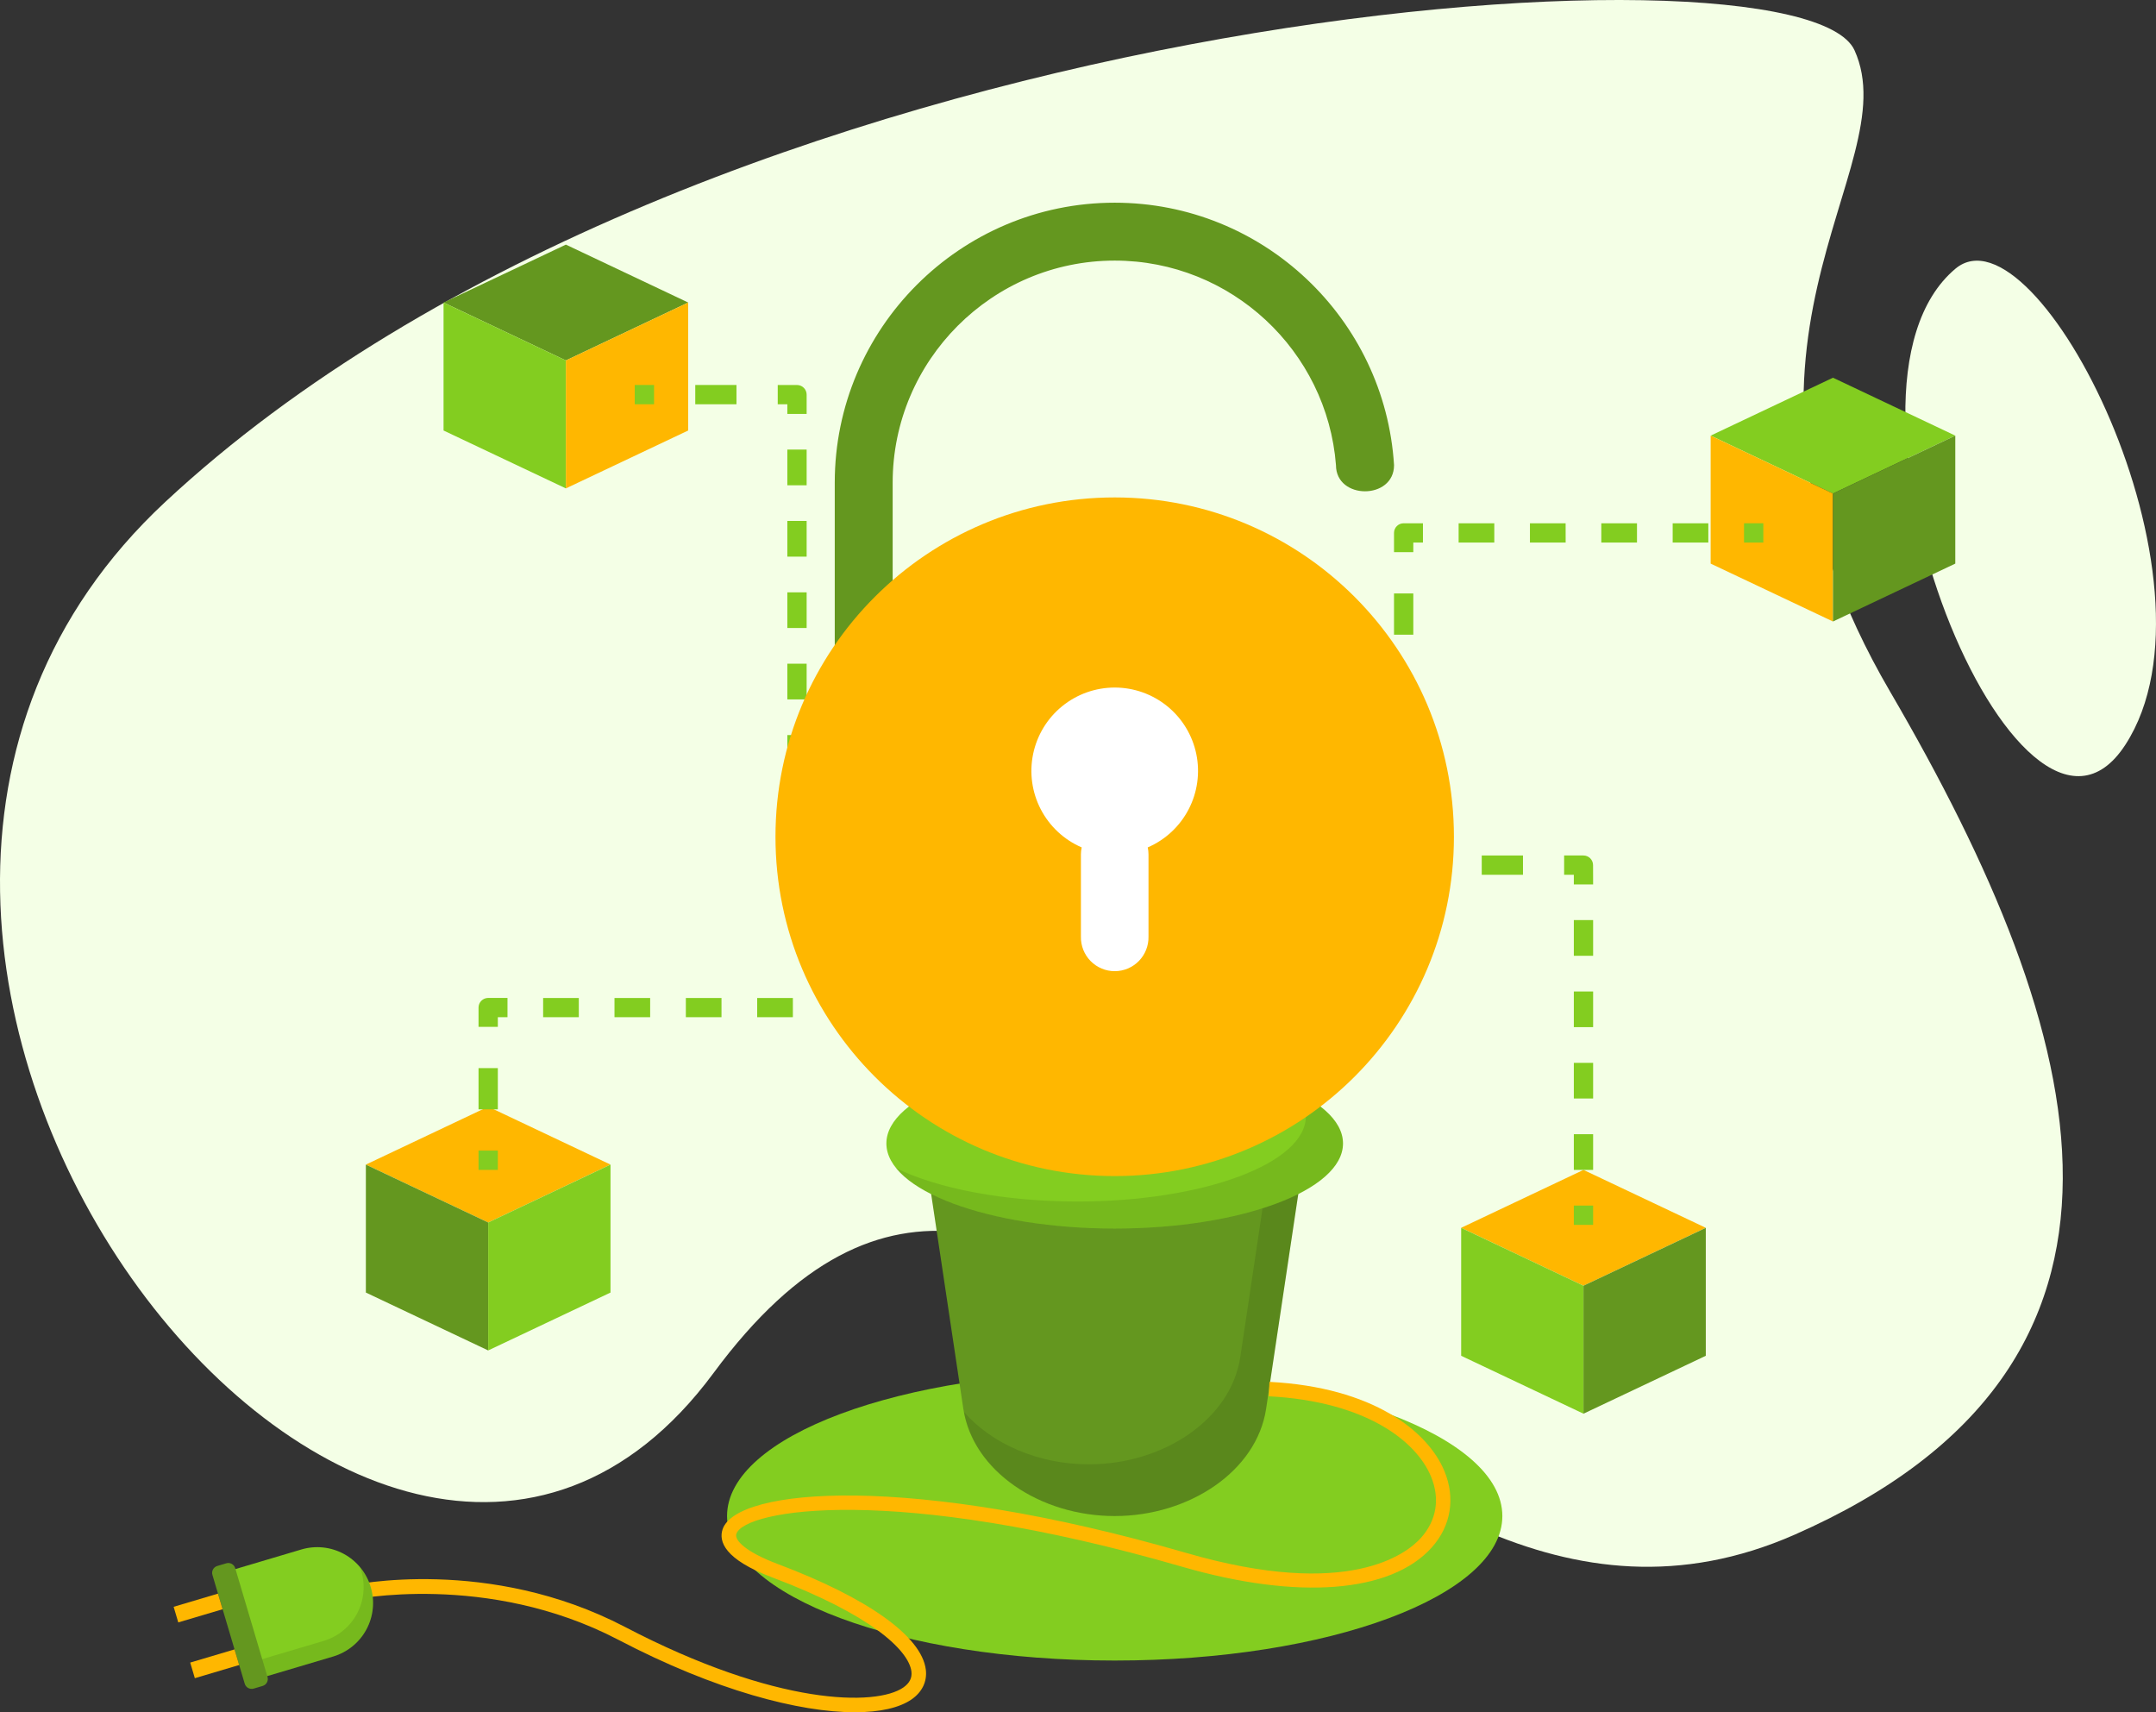 <?xml version="1.0" encoding="utf-8"?>
<svg xmlns="http://www.w3.org/2000/svg" fill="none" height="100%" overflow="visible" preserveAspectRatio="none" style="display: block;" viewBox="0 0 136 108" width="100%">
<rect x="0" y="0" width="136" height="108" fill="#333333" stroke="none"/>
<g id="Smart_Solutions">
<path d="M123.343 16.953C114.117 24.715 127.416 57.235 134.069 46.973C140.722 36.71 128.454 12.649 123.343 16.953Z" fill="#F4FFE6" id="Vector"/>
<path d="M10.424 31.66C-19.932 59.916 23.559 115.628 45.013 86.598C66.468 57.567 84.437 109.444 113.202 96.801C137.584 86.084 131.925 65.373 119.227 43.624C106.53 21.875 120.425 10.739 116.981 3.169C113.536 -4.402 44.137 0.279 10.424 31.66Z" fill="#F4FFE6" id="Vector_2"/>
<path d="M107.908 27.477L115.624 23.824L123.339 27.477L115.623 31.13L107.908 27.477Z" fill="#83CD20" id="Vector_3"/>
<path d="M107.908 35.549V27.479L115.624 31.13V39.201L107.908 35.549Z" fill="#FFB700" id="Vector_4"/>
<path d="M123.339 35.549V27.479L115.624 31.13V39.201L123.339 35.549Z" fill="#64971F" id="Vector_5"/>
<path d="M92.17 77.444L99.885 73.791L107.601 77.444L99.885 81.097L92.17 77.444Z" fill="#FFB700" id="Vector_6"/>
<path d="M92.17 85.516V77.446L99.885 81.097V89.168L92.17 85.516Z" fill="#83CD20" id="Vector_7"/>
<path d="M107.601 85.516V77.446L99.885 81.097V89.168L107.601 85.516Z" fill="#64971F" id="Vector_8"/>
<path d="M23.079 73.456L30.795 69.803L38.51 73.456L30.795 77.109L23.079 73.456Z" fill="#FFB700" id="Vector_9"/>
<path d="M23.079 81.528V73.457L30.795 77.109V85.179L23.079 81.528Z" fill="#64971F" id="Vector_10"/>
<path d="M38.51 81.528V73.457L30.795 77.109V85.179L38.51 81.528Z" fill="#83CD20" id="Vector_11"/>
<path d="M27.979 19.082L35.695 15.429L43.411 19.082L35.695 22.735L27.979 19.082Z" fill="#64971F" id="Vector_12"/>
<path d="M27.979 27.154V19.084L35.695 22.735V30.806L27.979 27.154Z" fill="#83CD20" id="Vector_13"/>
<path d="M43.41 27.154V19.084L35.695 22.735V30.806L43.41 27.154Z" fill="#FFB700" id="Vector_14"/>
<path d="M89.151 42.633H87.934V43.85H89.151V42.633Z" fill="#83CD20" id="Vector_15"/>
<path d="M89.151 37.432H87.934V40.033H89.151V37.432Z" fill="#83CD20" id="Vector_16"/>
<path d="M89.151 34.828H87.934V33.613C87.934 33.533 87.949 33.454 87.98 33.38C88.01 33.306 88.055 33.239 88.112 33.182C88.168 33.126 88.236 33.081 88.309 33.051C88.383 33.02 88.462 33.005 88.542 33.005H89.759V34.221H89.151V34.828ZM107.761 34.221H105.512V33.005H107.761V34.221ZM103.261 34.221H101.01V33.005H103.261V34.221ZM98.761 34.221H96.508V33.005H98.759L98.761 34.221ZM94.26 34.221H92.01V33.005H94.26V34.221Z" fill="#83CD20" id="Vector_17"/>
<path d="M111.23 33.005H110.013V34.222H111.23V33.005Z" fill="#83CD20" id="Vector_18"/>
<path d="M90.869 53.959H89.651V55.176H90.869V53.959Z" fill="#83CD20" id="Vector_19"/>
<path d="M96.069 53.959H93.468V55.176H96.069V53.959Z" fill="#83CD20" id="Vector_20"/>
<path d="M100.494 55.785H99.277V55.176H98.665V53.959H99.882C100.043 53.959 100.198 54.023 100.312 54.137C100.426 54.251 100.49 54.406 100.49 54.568L100.494 55.785ZM100.494 73.791H99.277V71.54H100.494V73.791ZM100.494 69.288H99.277V67.039H100.494V69.288ZM100.494 64.787H99.277V62.537H100.494V64.787ZM100.494 60.286H99.277V58.035H100.494V60.286Z" fill="#83CD20" id="Vector_21"/>
<path d="M100.494 76.041H99.277V77.259H100.494V76.041Z" fill="#83CD20" id="Vector_22"/>
<path d="M31.403 72.573H30.186V73.79H31.403V72.573Z" fill="#83CD20" id="Vector_23"/>
<path d="M31.403 67.371H30.186V69.972H31.403V67.371Z" fill="#83CD20" id="Vector_24"/>
<path d="M31.403 64.769H30.186V63.552C30.186 63.472 30.202 63.393 30.232 63.319C30.263 63.245 30.308 63.178 30.364 63.122C30.421 63.066 30.488 63.021 30.562 62.99C30.636 62.96 30.715 62.944 30.795 62.944H32.012V64.161H31.403V64.769ZM50.014 64.161H47.763V62.947H50.014V64.161ZM45.512 64.161H43.263V62.947H45.512V64.161ZM41.012 64.161H38.762V62.947H41.012V64.161ZM36.511 64.161H34.261V62.947H36.511V64.161Z" fill="#83CD20" id="Vector_25"/>
<path d="M53.48 62.944H52.263V64.162H53.48V62.944Z" fill="#83CD20" id="Vector_26"/>
<path d="M41.257 24.282H40.039V25.499H41.257V24.282Z" fill="#83CD20" id="Vector_27"/>
<path d="M46.457 24.282H43.857V25.499H46.457V24.282Z" fill="#83CD20" id="Vector_28"/>
<path d="M50.883 26.108H49.666V25.499H49.059V24.284H50.275C50.436 24.284 50.591 24.348 50.705 24.463C50.819 24.577 50.883 24.732 50.883 24.893V26.108ZM50.883 44.113H49.666V41.863H50.883V44.113ZM50.883 39.612H49.666V37.362H50.883V39.612ZM50.883 35.111H49.666V32.859H50.883V35.111ZM50.883 30.609H49.666V28.358H50.883V30.609Z" fill="#83CD20" id="Vector_29"/>
<path d="M50.883 46.364H49.666V47.582H50.883V46.364Z" fill="#83CD20" id="Vector_30"/>
<path d="M70.313 12.785C60.578 12.785 52.656 20.709 52.656 30.446V48.119H76.239V44.468H56.309V30.446C56.309 22.73 62.588 16.437 70.316 16.437C77.663 16.437 83.714 22.133 84.273 29.339C84.273 31.538 87.936 31.538 87.936 29.339C87.364 20.113 79.685 12.785 70.313 12.785Z" fill="#64971F" id="Vector_31"/>
<path d="M70.315 104.738C83.82 104.738 94.768 100.658 94.768 95.624C94.768 90.59 83.82 86.509 70.315 86.509C56.81 86.509 45.862 90.59 45.862 95.624C45.862 100.658 56.81 104.738 70.315 104.738Z" fill="#83CD20" id="Vector_32"/>
<path d="M70.313 95.624C65.601 95.624 61.353 92.783 60.767 88.862L58.259 72.123H82.373L79.865 88.862C79.275 92.783 75.025 95.624 70.313 95.624Z" fill="#64971F" id="Vector_33"/>
<path d="M82.373 72.121L79.866 88.857C79.269 92.788 75.022 95.624 70.313 95.624C65.689 95.624 61.515 92.885 60.81 89.064C62.574 91.084 65.522 92.362 68.683 92.362C73.394 92.362 77.638 89.526 78.235 85.607L80.255 72.121H82.373Z" fill="black" id="Vector_34" opacity="0.1"/>
<path d="M70.315 77.49C78.269 77.49 84.717 75.087 84.717 72.123C84.717 69.158 78.269 66.754 70.315 66.754C62.361 66.754 55.913 69.158 55.913 72.123C55.913 75.087 62.361 77.49 70.315 77.49Z" fill="#83CD20" id="Vector_35"/>
<path d="M84.711 72.121C84.711 75.091 78.274 77.489 70.316 77.489C63.817 77.489 58.317 75.891 56.516 73.68C59.144 74.958 63.294 75.785 67.967 75.785C75.925 75.785 82.375 73.375 82.375 70.405C82.375 69.869 82.168 69.358 81.778 68.871C83.616 69.772 84.711 70.892 84.711 72.121Z" fill="black" id="Vector_36" opacity="0.1"/>
<path d="M70.315 74.181C82.133 74.181 91.713 64.598 91.713 52.778C91.713 40.958 82.133 31.375 70.315 31.375C58.497 31.375 48.917 40.958 48.917 52.778C48.917 64.598 58.497 74.181 70.315 74.181Z" fill="#FFB700" id="Vector_37"/>
<path d="M72.399 53.45C72.43 53.593 72.446 53.738 72.447 53.884V59.083C72.452 59.366 72.401 59.648 72.296 59.911C72.192 60.175 72.035 60.415 71.837 60.617C71.639 60.819 71.402 60.98 71.141 61.09C70.879 61.2 70.599 61.256 70.315 61.256C70.032 61.256 69.751 61.2 69.49 61.09C69.229 60.98 68.992 60.819 68.794 60.617C68.595 60.415 68.439 60.175 68.334 59.911C68.23 59.648 68.179 59.366 68.184 59.083V53.884C68.185 53.738 68.201 53.593 68.233 53.45C67.123 52.971 66.212 52.123 65.653 51.05C65.095 49.977 64.924 48.745 65.169 47.56C65.413 46.376 66.059 45.312 66.996 44.548C67.934 43.784 69.106 43.367 70.316 43.367C71.525 43.367 72.697 43.784 73.635 44.548C74.573 45.312 75.218 46.376 75.463 47.56C75.707 48.745 75.536 49.977 74.978 51.05C74.42 52.123 73.509 52.971 72.399 53.45Z" fill="white" id="Vector_38"/>
<path d="M53.923 108C50.433 108 45.15 106.642 39.003 103.428C30.709 99.097 22.189 100.907 22.102 100.926L21.906 100.034C22.267 99.954 30.841 98.137 39.425 102.619C49.008 107.625 55.277 107.616 56.977 106.441C57.376 106.165 57.542 105.833 57.492 105.428C57.327 104.094 54.936 101.838 48.728 99.501C45.674 98.353 45.331 97.214 45.581 96.461C46.449 93.859 57.36 92.89 74.837 97.953C85.116 100.932 88.766 97.975 89.639 96.994C90.623 95.891 90.845 94.518 90.264 93.124C89.335 90.892 86.157 88.391 80.03 88.07L80.077 87.16C86.626 87.502 90.071 90.283 91.106 92.773C91.82 94.483 91.532 96.243 90.319 97.602C87.75 100.478 81.867 100.933 74.586 98.826C56.377 93.553 46.958 95.22 46.45 96.749C46.315 97.155 47.068 97.9 49.052 98.647C54.734 100.784 58.141 103.213 58.401 105.314C58.492 106.057 58.172 106.723 57.501 107.19C56.741 107.715 55.519 108 53.923 108Z" fill="#FFB700" id="Vector_39"/>
<path d="M16.14 105.932L14.136 99.181L19.01 97.733C19.905 97.467 20.869 97.568 21.69 98.013C22.511 98.458 23.121 99.211 23.387 100.106C23.653 101.002 23.552 101.966 23.107 102.787C22.662 103.608 21.909 104.218 21.014 104.484L16.14 105.932Z" fill="#83CD20" id="Vector_40"/>
<path d="M21.008 104.485L16.14 105.933L15.821 104.863L20.42 103.499C21.314 103.231 22.066 102.619 22.511 101.798C22.955 100.977 23.057 100.014 22.795 99.118C22.764 99.016 22.723 98.918 22.672 98.826C23.001 99.193 23.242 99.63 23.378 100.104C23.512 100.547 23.556 101.012 23.509 101.473C23.461 101.933 23.324 102.38 23.103 102.787C22.883 103.194 22.585 103.554 22.225 103.845C21.866 104.137 21.452 104.354 21.008 104.485Z" fill="black" id="Vector_41" opacity="0.1"/>
<path d="M13.4 99.338L15.438 106.201C15.509 106.442 15.762 106.579 16.003 106.508L16.568 106.34C16.809 106.268 16.946 106.015 16.875 105.775L14.837 98.911C14.765 98.67 14.512 98.533 14.272 98.605L13.706 98.773C13.465 98.844 13.328 99.097 13.4 99.338Z" fill="#64971F" id="Vector_42"/>
<path d="M11.998 104.866L12.29 105.851L15.087 105.02L14.794 104.036L11.998 104.866Z" fill="#FFB700" id="Vector_43"/>
<path d="M14.042 101.503L13.749 100.518L10.953 101.349L11.245 102.333L14.042 101.503Z" fill="#FFB700" id="Vector_44"/>
</g>
</svg>